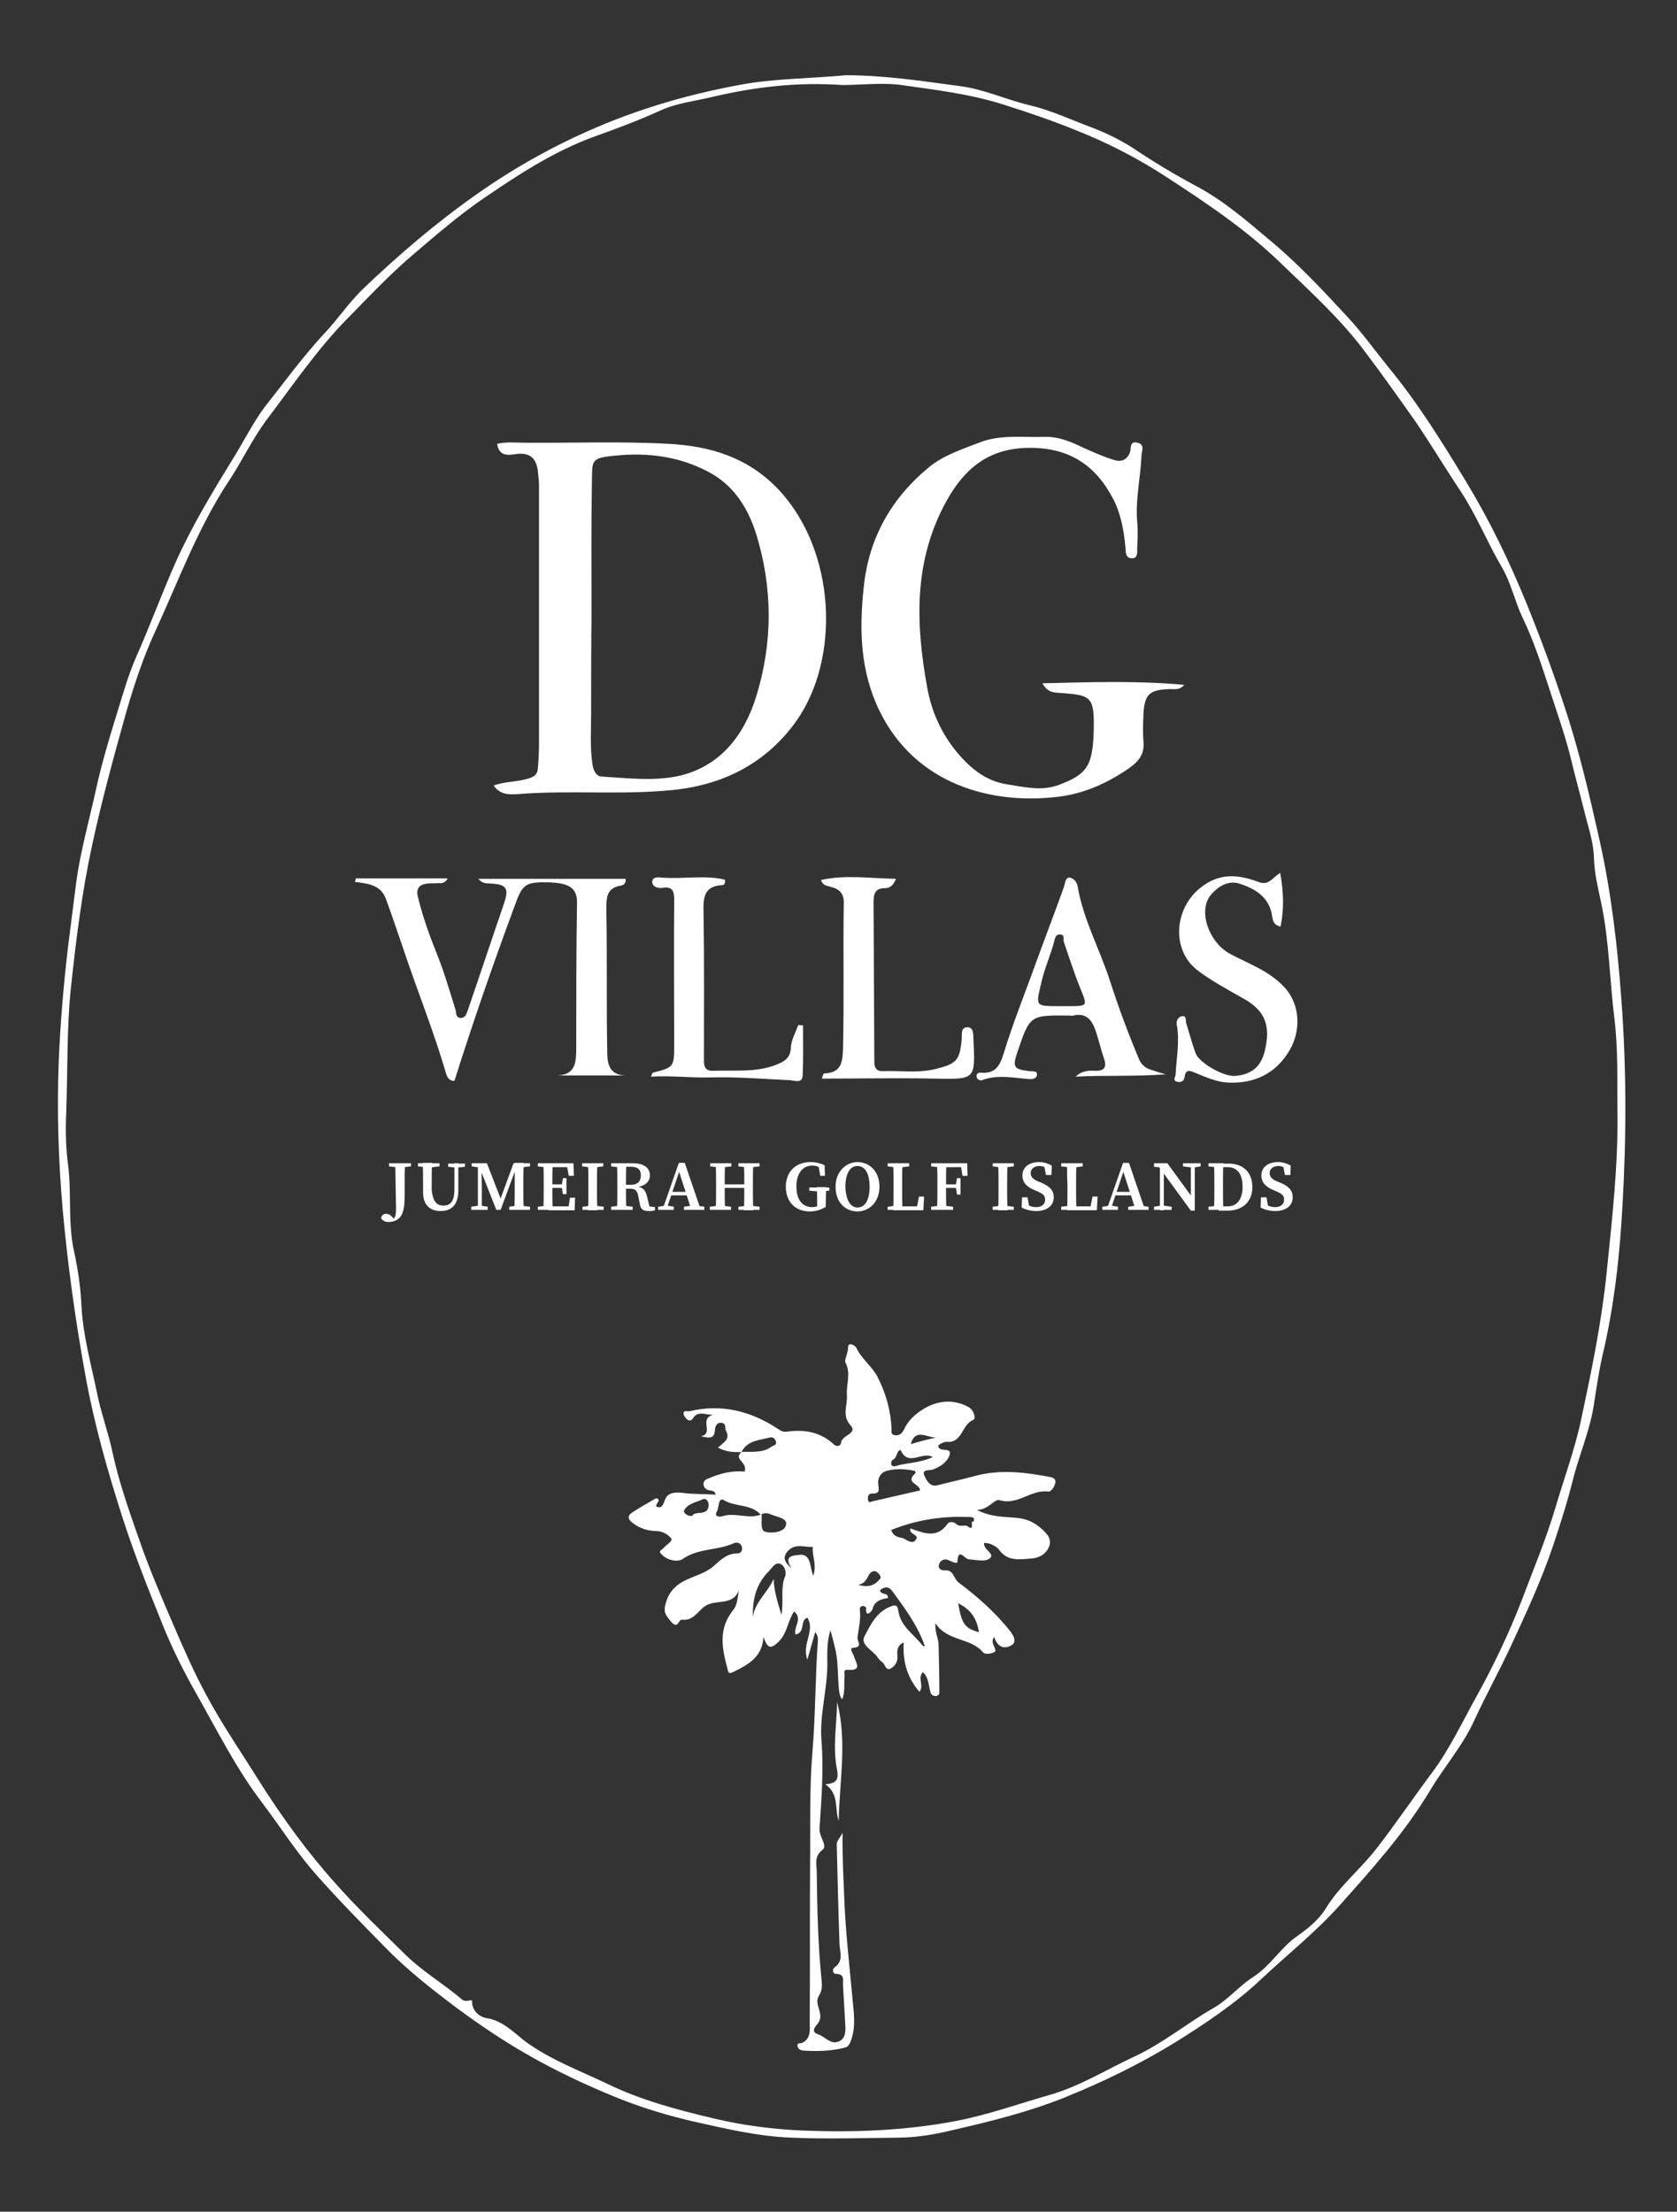 <?xml version="1.0" encoding="utf-8"?>
<!-- Generator: Adobe Illustrator 27.0.0, SVG Export Plug-In . SVG Version: 6.00 Build 0)  -->
<svg version="1.1" xmlns="http://www.w3.org/2000/svg" xmlns:xlink="http://www.w3.org/1999/xlink" x="0px" y="0px"
	 viewBox="0 0 428.1 564.5" style="enable-background:new 0 0 428.1 564.5;" xml:space="preserve">
<rect x="0" y="0" width="428.1" height="564.5" fill="#333333" stroke="none"/>
<style type="text/css">
	.st0{fill:#FFFFFF;}
	.st1{fill:none;}
</style>
<g id="kjuj_pdsd_xA0_Изображение_00000155139919052551844370000012343149714181415342_">
	<g>
		<path class="st0" d="M215.9,19.2c9.9,0,19.6,1.5,29.3,2.8c6.1,0.8,11.8,3.5,17.8,4.9c5.4,1.3,10.5,3.7,15.6,5.6
			c3.7,1.4,7.6,3.3,11.1,5.6c4.9,3.3,10.1,6.4,15.3,9.2c7.1,3.7,13.1,8.9,18.9,13.8C331.1,67,337.6,74,344,80.9
			c3.8,4.1,7,8.6,10.5,12.9c7.4,9,13.5,18.8,19.5,28.7c6.1,10,11.2,20.5,15.6,31.3c3.5,8.6,6.7,17.2,9.6,26
			c3.8,11.3,6.5,22.9,9.1,34.5c3,13.4,4.6,27.1,5.6,40.8c1.3,17.4,1.3,34.9,0.3,52.3c-0.7,12.9-2.1,25.8-5.1,38.5
			c-1,4.3-1.6,8.7-2.3,13.1c-1,6.1-3.5,12-5.1,18c-1.5,6.1-3.4,12.1-5.4,18c-2.9,8.5-6.7,16.7-10.5,24.9c-3,6.5-6.5,12.8-9.5,19.3
			c-2.9,6.4-7.7,11.8-11.3,17.9c-6.5,10.8-14.8,20-23.1,29.3c-6.1,6.8-13.3,12.5-20,18.8c-6.6,6.2-14.1,11.2-21.6,15.9
			c-8.9,5.5-18.5,10.2-28.4,14.2c-9.2,3.7-18.8,6.1-28.4,8.3c-4.5,1.1-9.4,2-14.3,2c-9.1,0.1-18.2,0.4-27.2,0
			c-8.3-0.3-16.4-2.2-24.4-4c-7.1-1.6-14-3.7-20.6-6.4c-7.6-3.1-15-6.6-22.2-10.7c-6.3-3.6-12.4-7.7-18.2-12
			c-6.4-4.8-12.8-9.8-18.5-15.7c-5.8-5.9-11.6-11.8-17.1-18c-5.2-5.8-9.4-12.5-14.1-18.7c-6.7-8.8-11.6-18.7-17-28.2
			c-3-5.3-5.8-10.9-8.1-16.5c-3.8-9.4-7.6-18.9-10.7-28.6c-3.7-11.6-7-23.2-9.2-35.2c-2.6-14.2-4.6-28.5-5.9-42.9
			c-1.1-12.7-1.5-25.3-1-38c0.4-9.5,1.2-19,2.3-28.5c0.7-5.8,1.5-11.6,2.2-17.3c1.1-7.9,3.3-15.6,5-23.4c1.5-6.8,3.5-13.5,5.6-20.2
			c1.4-4.5,2.7-9.2,4.7-13.7c3.5-7.9,6.5-16.1,10-24c4.2-9.4,9.5-18.1,14.9-26.9c2.6-4.2,4.8-8.6,7.7-12.6
			C72.4,97.8,77.3,91,82.9,85c3.4-3.6,6.1-7.7,9.7-11.2c9.2-8.8,18.8-17,29.2-24.3c9.5-6.7,19.7-12.4,30.5-17
			c12.4-5.3,25.3-8.9,38.6-11.2C199.2,20,207.6,20,215.9,19.2z M215,21.7c-11.5-0.8-22.3,0.5-33,3c-4.5,1.1-9.3,1.6-13.4,3.5
			c-5.5,2.5-11.1,4.6-16.7,6.6c-10.6,3.8-19.9,10-29,16.2c-5.9,4.1-11.5,8.9-17,13.6c-6.3,5.3-11.8,11.2-17.5,17
			c-7.6,7.8-13.7,16.8-20.3,25.5c-3.8,5.1-6.4,10.8-9.9,16c-7.8,11.9-12.7,25.3-18.6,38.1c-3,6.5-5.3,13.4-7.3,20.3
			c-3.2,11.4-6.3,22.7-8.8,34.3c-2.6,12-4.1,24.2-5.4,36.3c-1.1,10.6-0.8,21.3-1.2,32c-0.2,4.5-0.1,9,0.5,13.4
			c0.9,7.3-0.1,14.6,1.5,21.9c1,4.5,1.7,9.3,1.9,14c0.4,7.4,2.4,14.6,3.9,21.8c1,5.2,2.9,10.2,4,15.4c1.6,7.4,4.1,14.6,6.6,21.7
			c2.6,7.6,5.8,15.1,9,22.5c2.6,6,5.2,12,8.3,17.7c4.1,7.7,9.1,14.9,13.7,22.3c5.9,9.3,12.3,18.1,19.6,26.2
			c5.5,6.2,11.5,11.9,17.4,17.7c4.4,4.4,9.9,7.6,14.6,11.6c1.2,1,2.6-0.3,2.6,0.5c0,2.7,2.2,4.1,3.8,4.3c4.2,0.7,7.1,3.9,10,6.1
			c6.4,4.6,13.7,7.3,20.6,10.6c8.6,4.2,18,6.7,27.3,8.9c7.5,1.8,15.4,2.8,23.1,3.1c12.9,0.5,25.7,0,38.5-2.4
			c8.4-1.6,16.4-4.5,24.5-6.8c7.5-2.2,14.2-6.4,21.3-9.7c7.3-3.4,13.4-8.5,20.2-12.4c3.7-2.1,6.5-5.6,10.1-7.9
			c4.4-2.8,7-7.5,11.2-10.4c2.8-2,5.6-4.2,7.4-7.2c3.5-5.7,8.8-9.9,12.9-15.2c4.9-6.3,9.4-13,14.2-19.4c4.4-5.9,7.6-12.7,11.2-19.2
			c4.5-8.1,8.5-16.5,11.8-25.1c2.9-7.7,6.1-15.3,8.5-23.4c2.2-7.5,5-15,6.6-22.7c2.6-12.2,5.1-24.3,6.4-36.8
			c1.4-13.8,3-27.6,2.8-41.5c-0.1-8,0.2-15.9-0.8-23.9c-1.2-9.7-1.3-19.5-3.3-29.1c-0.8-3.8-1.8-7.7-1.9-11.7
			c-0.1-3.7-1.2-7.1-2.1-10.5c-1.2-4.9-2.6-9.9-3.8-14.9c-1.5-6.1-3.6-11.9-5.5-17.8c-2-6.1-4-12.3-6.8-18.1c-2-4.2-3-9-5.3-12.9
			c-3.7-6.3-6.4-13.1-10.4-19.2c-4-6-7.7-12.2-11.8-18.2c-4.1-5.8-8.2-11.6-12.5-17.3c-6.2-8.4-13.9-15.4-21.4-22.6
			c-8.9-8.7-19.2-15.6-29.5-22.3c-7.2-4.7-14.9-8.7-23-11.9c-6.1-2.5-12.3-4.6-18.6-6.6c-8.8-2.8-17.8-3.8-26.8-5.1
			C224.7,21.1,219.5,21.7,215,21.7z"/>
		<path class="st0" d="M189.3,370.6c-2,0.1-3.9,0-6-1.1c1.2-1.3,3.3-2,2-4.4c-0.3-0.5,0.2-1.6-0.9-1.9c-1.3-0.3-1.8,0.7-1.9,1.7
			c-0.1,2.7-1.8,2-3.6,1.7c3.5-0.7-0.6-4.4,3.1-5.5c-2.2,0-3.8-1.1-5.1,0.9c-0.4,0.7-1.1,0.7-1.6,0.2c-0.4-0.4-0.9-1.1-0.8-1.6
			c0.1-0.7,1-0.3,1.5-0.4c8.3-2,15.9,0,22.9,4.7c0.7,0.5,1.3,0.6,2.1,0.5c4.4-0.6,8.5,0.1,11.9,3.3c0.8,0.7,1.7,0.3,1.8-0.4
			c0.1-2,4.3-2.4,2.5-4.4c-2.4-2.6-0.8-5.2-1-7.8c-0.2-2.8,1.1-5.6-0.4-8.4c-0.3-0.6,0.7-2.3,0.7-3.8c0-1.6,1.9-0.4,2.1,0.1
			c1.3,2.8,3.9,4.6,5.4,7.4c2.2,4.3,3.4,8.7,3.6,13.4c0,0.6-0.2,1.3,0.7,1.5c1.1,0.2,1.9-0.3,2.4-1.3c1-2.2,2.5-3.7,4.6-5.1
			c3.8-2.5,8-2.9,11.9-0.8c1.6,0.9,1.9,3.1,1.3,3.3c-3,1.1-2.8,6-6.8,5.6c-0.5,0-1,0.2-1.4,0.4c-0.3,0.1-0.6,0.4-0.8,0.6
			c0.1,1.9,3.6,0.1,2.9,2.4c-0.6,1.8-2.4,3-4.3,3.7c-0.9,0.3-2.9-0.2-2.1,1.6c0.5,1,1.3,2.9,3.3,2.4c3.1-0.8,6.3-1.5,9.3-2.3
			c6.7-1.9,13.1-1,19.6,0.2c0.8,0.2,1.4,0.6,1.2,1.5c-0.2,1-1.1,2.3-1.8,2.2c-4.4-0.6-7.8,3.6-12.4,2.2c-1.4-0.4-2.7,2.4-5.8,2.5
			c3.8,1.9,7,1.7,10,2c2.6,0.2,4.6,1.1,6.5,2.8c1.4,1.3,2.8,2.6,1.8,4.8c-0.9,1.9-2.7,2.7-4.6,2.8c-2.9,0.2-5.9,0.8-8.1-2.3
			c-0.7-0.9-2.3-1.7-3.8-1.7c-0.2,1.8,3,2.8,1.4,4c-1.1,0.9-3.5,0.3-5.3,0.2c-1.1-0.1-2.7-3.2-2.9,0.7c0,0.5-1.5-0.1-2.3-0.5
			c-1-0.5-2.1,0.1-2.4,1.1c-0.3,1.1,0.6,1.6,1.6,1.5c2.2-0.1,2.1,2.1,3.4,3.1c4.9,3.7,9.5,7.7,13.3,12.6c0.9,1.2,1.6,2.7,0.1,3.5
			c-2,1.1-3.6,0.1-4.3-2.2c-1.1,1.5,0.4,2.5,0.3,3.7c-1,0.7-2.6,0.8-3.1,0.3c-3.2-3.9-9.2-2.8-12.2-7.5c-0.2,2.3,0.8,4,0.8,5.4
			c0.1,4.1,0.2,8.2,0.2,12.3c0,0.5-0.4,0.9-1,0.9c-0.7,0-1.2-0.5-1.3-1.1c-0.5-1.7-0.4-3.6-1.9-5c-1.5,1.5,0.4,3.5-0.9,5
			c-3.1-3.6-4.3-7.7-4-12.6c-2.1,1-1.6,2.7-1.6,3.9c0,1.3-0.8,2.2-1.6,2.7c-1.3,0.8-1.5-0.8-2.1-1.4c-0.5-0.4-1-0.8-1.3-1.3
			c-1.2-1.9-4.6-3.2-3.4-5.5c1.5-2.8,3-6.1,6.5-7.5c1-0.4,1.9-0.7,2.1,0.9c0.5,4.1,4,6.1,6.2,9c0.1,0.1,0.2,0.1,0.6,0.2
			c-1.8-5.3-5-9.5-8.1-13.8c-0.7-1-1.4-1.5-2.4-1.1c-1.3,0.5-1.2,1.1,0.1,1.5c0.5,0.1,1,0.2,1,1.1c-1.7,0.2-3.5,0.7-4,2.9
			c0,0.2-1.8,2.5-1.6-0.4c0-0.2-0.5-0.5-0.8-0.5c-0.6,0-0.9,0.5-0.8,1c0.3,2.4-0.3,4.7-0.6,7c-0.1,1.1,1.5,2.5-1.2,2.7
			c-1,0.1,0.1,1.4,0.3,2.2c0.5,1.6,2.2,3.7-1.6,3.4c-1.3-0.1-0.7,1-0.8,1.6c-0.2,1.9,0.2,4-0.6,5.9c-0.9-0.8-0.9-2.7-1.2-8.6
			c-0.1-3-1-6-1.8-9c-1,3.1-0.8,6.1-0.8,9.2c-0.1,6.3-2,12.5-1.5,18.9c0.6,7.5,0,15.1-0.5,22.6c-0.1,2,2.1,4.3,0.8,5.3
			c-2.3,1.8-1.5,3.9-1.5,5.7c0.1,9.1,0.3,18.2,1.2,27.3c0.2,1.8,0.2,2.9-0.7,4.4c-1.3,2.1,1.5,4.4-0.1,6.8c-0.3,0.5-2.3,2.2-0.1,2.9
			c1.8,0.6,3.2,2.7,5.2,1.9c1.7-0.6,1.9-2.3,1.8-4c-0.2-3.5-0.4-6.9-0.6-10.4c-0.1-1.3,0.6-2.8-1.8-2.9c-0.8,0-1.1-1.1-0.3-1.7
			c2.4-1.7,1.2-4,1.2-6.1c-0.3-8.5-0.5-16.9-0.7-25.4c0-0.6,0.6-1.2,1.5-2.8c-0.1,6.1,0.2,11.1,0.4,16.2c0.3,8.6,1.3,17.2,2.1,25.9
			c0.3,3.7,1,7.3-0.4,11c-0.4,1.1-0.8,1.6-1.8,1.8c-3.3,0.8-6.6,0.9-10,0.7c-0.7,0-1.6-0.2-1.8-1.1c-0.2-1,0.7-0.7,1.2-0.9
			c2.3-1.1,1.9-3.4,1.9-5.2c0.1-13.5,0-26.9,0.1-40.4c0.1-9.6-0.2-19.2,0.6-28.7c0.8-9.5,0.7-19.1,1.4-28.6c0-0.6-0.1-1.2-0.7-1.9
			c-0.6,2.1-1.2,4.2-2,7c-1.5-4.1,2.1-7.4,0-10.7c-2,0.7-0.4,3.7-3,4.3c-0.7-1.9,2-4-0.4-5.9c-1.6,2.4-1.7,5.4-3.8,7.6
			c-2.2,2.2-3,1.8-4-1.1c-0.3,5-3.6,6.9-7.4,8.8c-1.7,0.9-1.5,0.2-1.8-0.7c-1.4-5.2-2.4-10.2,1.5-15c1-1.2,1.1-3.1,1.4-5
			c-1.6,4.2-5.9,2.1-8.7,4.1c-1.7,1.2-3,3.8-5.8,3.4c-0.9-0.1-1,2.6-2.8,0.5c-1.6-1.9-2.1-2.6-1.1-5.5c2.2-6,8.3-5.4,12-8.7
			c1.6-1.4,3.4-3.3,6.1-3.2c0.8,0,1.3-0.8,1.1-1.6c-0.2-1.1-1.3-1.4-2.1-1c-4.2,1.9-9,1.2-13,4c-1.3,0.9-4.2,0.4-5.7-1.5
			c-0.5-0.6,0.5-0.9,0.9-1.4c0.7-0.8,2.4-1.7,1.8-2.4c-0.7-0.8-1.9-1.7-3.4-1.8c-2.3,0-4.5-0.6-6.4-2.1c-1.5-1.1-1.2-2,0.1-2.8
			c2-1.3,4-2.4,5.9-3.5c1.9,0.4-1.3,2.2,0.7,2.3c0.9,0.1,1.2-1,1.6-2c0.8-2.1,3.3-1.8,5-1.6c2.6,0.3,5.2,0.2,7.9,0.4
			c-0.2-1-0.9-1-1.6-1.1c-0.9-0.2-1.6-0.8-1.5-1.8c0.1-0.9,0.9-1.1,1.6-1.4c2.9-1.2,5.8-1.9,8.9-1.6
			C190.9,373.1,187.1,372.5,189.3,370.6c2.6-0.2,5.3,0.4,7.7-1.4c0.5-0.3,1.2-0.3,1.1-1.1c-0.1-0.9-0.9-1.4-1.6-1.2
			C193.9,367.6,190.8,367.6,189.3,370.6z M194.4,386.5c0.2,1.6-0.5,4.2,1.1,4.5c1.5,0.4,4.6,0.1,5.1-1.6c0.6-1.9-2-2.1-3.6-2.8
			c-1-0.4-1.8-0.6-2.8,0c-2.5-2.8-6.4-1.9-9.4-3.7c-1.5-0.9-1.2,1.9-1.8,2.9c-0.8,1.4,0.8,1.4,1.4,1.2
			C187.7,385.9,191.2,387.9,194.4,386.5z M234.9,380.4c-0.2-1.8-4-1.9-1.2-4.4c0.1-0.1-0.1-0.6-0.3-0.6c-2.3-0.5-4.7-0.6-7,0
			c-1.6,0.4-2.4,1.9-2.2,3.4c0.2,1.6,0.4,2.5-1.7,2.4c-0.8,0-1.1,0.9-0.9,1.7c0.2,0.7,0.5,0.5,1.1,0.3
			C226.9,382.2,231.1,381.3,234.9,380.4z M227.5,390.5c0.7,1.9,2,1.8,3,2.1c1,0.4,2.4,1.7,3.3,0.4c1-1.4-1.9-1.3-1.4-2.9
			c3.4,1.2,6.8,2.7,9.5-1.2c0.4-0.5,1.5-0.6,2.1,0c1,1,2.5,0.2,2.9,0.6c2.2,1.7,0.5-1.7,1.6-1.1c0.5-1.2-0.4-1.2-1.1-1.2
			C240.6,386.9,234,387.9,227.5,390.5z M192.4,415.6c-1.4-5.5,3.2-8.3,5.1-12.6c0.1,3.1,0.9,5.6,2,9.2c0.6-4-0.3-7,0.9-9.8
			c0.4-0.9,0-2.7-1.1-3.2c-1.3-0.6-2.1,0.8-2.9,1.7C192.2,405,191.8,410.1,192.4,415.6z M207.6,402.2c1-3-0.4-5.2-0.1-7.4
			c-2.1,0.2-4.4-1-6.3,1c-1.4,1.5-1.2,2.7,0.9,4.5c-2.3-3.3,0.7-3.3,1.6-3.4C207.1,396.3,206.6,399.6,207.6,402.2z M244.6,409.2
			c0.9,5.3,1.7,6.4,5.3,7.4C249.4,413.3,248,410.9,244.6,409.2z M176.7,386.9c0.8-1.5,4.1,0.3,4.2-2.8c0-0.8-0.6-1.9-1.6-1.4
			c-1.6,0.8-3.8,1-4.7,2.9C174.4,385.9,175.3,387.1,176.7,386.9z M229.9,370.1c-1.1,0.1-0.8,2-2,2.5c-0.5,0.2-0.8,2,0.7,1.6
			c3-0.9,6.3-0.8,9.5-2.3C235.4,370.3,231.9,374.5,229.9,370.1z M219.1,404.5c3,0.9,4.5-0.2,5.6-1.6c0.5-0.6-0.9-1.9-1.4-1.9
			C221.2,401.1,221.9,404,219.1,404.5z M239,366.9c-2.1,0.2-5.3-2.6-6.5,1.7C234.7,367.9,236.8,367.4,239,366.9z"/>
		<path class="st0" d="M126,200.5c3-1.1,6.1-0.9,8.9-1.8c1.7-0.5,2.3-1.2,2.4-2.6c0.2-2.2,0.3-4.4,0.3-6.7c0-21.8,0-43.7,0-65.5
			c0-1.2-0.2-2.5-0.3-3.7c-0.4-3.3-2.1-4.8-5.6-4.3c-2,0.3-4.3,0.6-4.8-2.6c2.4-0.6,4.7-0.3,7.1-0.3c12.3,0.1,24.7-0.4,37,0.3
			c10.3,0.6,19.9,3.4,27.7,11.6c14.7,15.6,16,43.2,4.4,59.4c-7.5,10.3-18,15.9-31,17.3c-13.4,1.4-26.8,0-40.1,1.1
			C130,202.8,127.7,202.9,126,200.5z M151,157.1C151,157.1,150.9,157.1,151,157.1c-0.1,8.3-0.1,16.7-0.1,25c0,4.2-0.3,8.5,0.3,12.7
			c0.2,1.7,0.9,3.3,2.3,3.4c6.8,0.4,13.8,1.3,20.4-0.3c10.2-2.6,16.1-10.4,19.1-20c4.3-13.8,4.3-27.9,0-41.7
			c-2-6.4-5.6-12.1-11.5-15.4c-7.5-4.2-15.8-5.4-24.5-4.5c-6.3,0.6-5.8,1.2-5.9,6.8C150.9,134.4,151,145.8,151,157.1z"/>
		<path class="st0" d="M266.1,174.4c12.4-0.3,24.3-0.7,36.2,0.4c-1.2,1.5-2.7,1-4.1,1.1c-4.8,0.2-6,1.4-6.3,6.2
			c-0.1,2.4-0.2,4.8,0,7.1c0.4,4-2,5.8-4.9,7.7c-5.1,3.3-10.4,5.6-16.4,6.4c-17.6,2.3-36.9-3.2-46-21.7c-5-10.1-5.3-20.8-4.1-31.8
			c1.3-12.6,7.1-22.7,16.7-30.6c3.7-3,8.3-4.5,12.7-6.2c5.5-2.2,11.2-1.3,16.8-1.5c3.6-0.1,6.8,1.3,9.9,2.8c2.5,1.1,5.1,2.3,7.8,3.1
			c1.8,0.6,3.4,0,4.1-2.1c0.3-1-0.2-2.8,1.9-2.3c1.9,0.5,1.1,2,1,3.1c-0.2,5.7-1.6,11.3-1.1,17.1c0.2,2.2,0.1,4.5,0,6.7
			c0,1,0.2,2.6-1.3,2.6c-1.8,0-1.6-1.7-1.7-2.8c-0.4-4.2-1.1-8.3-3-12.1c-4.5-8.8-11.2-13.3-21.4-13.3c-10.3,0-16.6,5.1-21.3,13.6
			c-8.4,15.2-7.9,31.2-4.9,47.6c1.1,6.2,3.7,11.8,7.5,16.4c3.2,3.8,7.1,7.4,12.9,8.3c4.6,0.7,8.8,1.8,13.3,0.1
			c6.6-2.5,8.2-4.5,8.7-11.5c0-0.7,0.1-1.5,0.1-2.2c0.2-8.6-0.5-9.2-8.2-9.7C269.5,176.7,267.6,177.1,266.1,174.4z"/>
		<path class="st0" d="M90.8,224.2c7.7,0,15.3,0,23.5,0c-0.8,1.4-1.7,1.2-2.5,1.2c-0.9,0.1-1.7,0-2.6,0.1c-2.1,0.2-3.1,1.2-2.5,3.5
			c1.2,4.9,2.9,9.7,4.8,14.4c1.9,4.7,3.3,9.6,4.8,14.4c0.2,0.7,0,1.9,1.2,2c1.3,0.1,1.6-1.1,1.9-1.9c3.1-9,6.1-18.1,9.2-27.1
			c1.4-4.1,0.8-5.1-3.5-5.3c-1-0.1-1.9,0.1-3-1.2c12.8,0,25.2,0,37.6,0c0.2,1.3-0.7,1.6-1,1.7c-4.2,0.6-3.9,3.5-3.9,6.7
			c0.2,11.7,0,23.4,0.2,35.1c0,3.1,0.1,6.7,4.9,6.7c-5.9,0-11.9,0-17.8,0c5-0.1,5-3.6,5-7.3c0-12.2,0-24.4,0.2-36.7
			c0.1-3.6-1.9-4.7-4.8-5.1c-0.7-0.1-1.5-0.1-2.2-0.2c-6.3-0.1-6.9,0.3-9.1,6.5c-5.4,14.6-10.5,29.3-15.2,44.2
			c-1.3,0-1.8-0.9-2.1-1.8c-3.1-10.7-7.3-21-10.8-31.5c-1.5-4.4-3-8.8-4.6-13.2c-1.3-3.6-4.7-3.9-7.9-4.3
			C90.7,224.8,90.8,224.5,90.8,224.2z"/>
		<path class="st0" d="M326.8,222.8c0.9,4.9,1,9.3,0.1,13.7c-2.2-0.5-2-2.1-2.3-3.5c-1-4.3-4.4-6.2-8-7.4c-2.8-1-5.4,0.4-7.4,2.7
			c-3.5,4-0.7,12.1,4.7,15.1c4.8,2.6,10,4.3,14,8.6c4.3,4.7,4,11.4,1.4,15.9c-3.5,6.1-9.1,8.8-16.1,8.4c-2.8-0.2-5.4-1.4-7.9-2.4
			c-1.3-0.5-2.6-1.3-2.9,1c-0.2,1.2-1,1.4-1.9,1.2c-1.2-0.3-0.5-1.1-0.4-1.8c0.2-4.3,1.1-8.5,0.3-12.8c-0.2-1,0.4-1.9,1.2-2.1
			c1.4-0.3,1,1,1.2,1.7c0.8,2.6,1.5,5.2,2.4,7.7c0.9,2.5,7.4,6.2,10.3,5.8c3.9-0.4,6.4-2.2,7.4-6.5c1.5-6.3,0.1-10.2-5.6-13.3
			c-4-2.3-8.2-4.5-11.8-7.3c-6.5-5.2-5.7-15.5,0.8-20.8c5-4.1,10-3.5,15.2-1.5C324,226,324.8,224,326.8,222.8z"/>
		<path class="st0" d="M297.6,274.2c-7.8,0.6-15.4,0.2-23,0.6c1.4-1.4,3.1-1.6,4.9-1.5c2.5,0.1,3.1-1,2.3-3.2
			c-0.8-2.3-1.3-4.7-2.1-7c-0.9-2.6-2.3-4.7-5.7-3.9c-0.4,0.1-0.7,0-1.1,0c-10-0.1-10-0.1-13.2,9.4c-1.3,3.8-0.9,4.3,3.1,4.8
			c0.8,0.1,2.1-0.2,1.9,1c-0.1,1-1.3,1.1-2.2,1c-3.9-0.3-7.9-1.2-11.8,0.3c-0.5,0.2-1.3-0.2-1.4-0.9c-0.1-0.9,0.6-1.1,1.2-1
			c4,0.3,4.9-2.3,5.9-5.5c2-6.5,4.5-12.9,6.9-19.4c2.7-7.5,5.6-15,8.3-22.5c0.3-0.9,0.3-2.3,1.3-2.4c1.1,0,2,1.1,2.2,2.2
			c1.4,8.4,5.6,16,8.2,24c2.2,6.8,4.7,13.6,7.5,20.2c0.6,1.4,1.7,2.3,3.2,2.7C295.2,273.5,296.4,273.9,297.6,274.2z M270.5,256.8
			c0.9,0,1.7,0,2.6,0c4.6,0,4.5-0.1,2.7-4.5c-1.6-3.9-2.8-7.8-4.2-11.8c-0.3-0.7,0.4-1.9-1-2c-1.2,0-1.3,1.1-1.5,1.8
			c-0.9,3.5-2.4,6.7-3.2,10.2C264.4,256.9,264.1,256.8,270.5,256.8z"/>
		<path class="st0" d="M205,261.7c0,4.3,0.1,8.5-0.1,12.8c-0.1,2.1-2,1.3-3.2,1.2c-6.8-0.3-13.7-0.9-20.5-0.7c-5,0.1-9.9-0.5-15-0.2
			c0.2-0.6,0.3-0.9,0.4-1c5.5-1.4,5.5-1.4,5.5-7.4c0-12.2-0.1-24.4,0-36.6c0-2.3-0.3-3.6-3-3.2c-1.2,0.2-2.6-0.3-2.6-1.5
			c0-1.4,1.6-1.2,2.7-1.1c5.3,0.4,10.6-0.7,15.8,0.5c0.3,0.9-0.2,1.4-0.5,1.4c-4.9,0.2-5,3.3-4.9,7.1c0.2,12.6,0.1,25.1,0.1,37.7
			c0,1.9,0.6,2.7,2.5,2.6c5.4-0.2,10.9,0.5,16.1-1.6c2-0.8,3.5-1.7,3.6-4.4c0.1-1.9,1.2-3.8,1.9-5.7
			C204.2,261.7,204.6,261.7,205,261.7z"/>
		<path class="st0" d="M209.6,224.6c6.3-1.4,12.6-0.4,19.1-0.3c-0.6,1.6-1.4,2.4-2.9,2.4c-2.4,0-2.8,1.5-2.8,3.5
			c0.1,13.7,0.1,27.3,0.2,41c0,1.1,0.4,2.2,2,2.2c4.6-0.2,9.2,0.6,13.8-0.6c5.2-1.3,6-2.2,6.5-7.5c0.1-1.2-0.3-3,1.3-3.1
			c1.9-0.1,1.6,1.9,1.7,3.1c0.5,10.3,0.5,10.2-9.9,10c-9.5-0.2-19.1,0-28.8,0c0.3-0.9,0.4-1.3,0.5-1.3c4.1-0.2,4.8-2.2,4.9-6.3
			c0.3-12.5,0-24.9,0.2-37.4c0-2.2-1.1-3.4-3.2-3.9C211.2,226,210.1,226.2,209.6,224.6z"/>
		<path class="st0" d="M214.1,464.7c-1.1-3.1,0.2-6.7-3.4-9.3c2.5-0.2,3.5-0.9,3-3.6c-1.2-5.7-0.1-11.6,0-17.4
			C216.3,444.5,214.3,454.6,214.1,464.7z"/>
	</g>
	<g>
		<g>
			<path class="st0" d="M103.4,296.9c-0.1,1.8-0.1,3.6-0.1,5.5v2.4c0,2.2-0.1,3.5-0.5,4.6c-0.5,1.7-2,2.5-3.6,2.5
				c-0.8,0-1.6-0.3-1.9-1c0.1-0.7,0.6-1.1,1.3-1.1c0.5,0,1,0.2,1.5,0.8l0.6,0.6l-0.2,0.2l-0.1,0l0-0.2c0.5-0.5,0.7-1.3,0.7-2.6
				c0-1.4-0.1-4-0.2-11.6H103.4z M99.3,296.9h5.6v0.8l-2.5,0.3h-0.5l-2.6-0.3V296.9z"/>
			<path class="st0" d="M106.7,297.7v-0.8h5.5v0.8l-2.5,0.3h-0.4L106.7,297.7z M113.2,307.7c1.8,0,2.8-1.1,2.8-4.1v-6.7h1v6.9
				c0,3.8-1.8,5.3-4.5,5.3c-2.6,0-4.5-1.4-4.5-4.8v-2c0-1.8,0-3.7-0.1-5.5h2.4c-0.1,1.8-0.1,3.6-0.1,5.5v1.4
				C110.5,306.7,111.5,307.7,113.2,307.7z M116.3,298l-1.9-0.2v-0.8h4.3v0.8l-1.9,0.2H116.3z"/>
			<path class="st0" d="M120.3,308l2-0.3h0.4l1.8,0.3v0.8h-4.2V308z M120.4,296.9h2.5l0,1.1h-0.3l-2.2-0.3V296.9z M122,296.9h0.9
				l0.1,5.8v6.1h-1V296.9z M122,296.9h2.3l3.8,9.8h-0.6l3.6-9.8h1.1l-4.4,11.9h-1.1L122,296.9z M130,308l2.2-0.3h0.6l2.5,0.3v0.8
				H130V308z M131.4,303.4l0-6.6h2.3c-0.1,1.8-0.1,3.7-0.1,5.6v0.8c0,1.9,0,3.7,0.1,5.6h-2.4C131.4,307,131.4,305.1,131.4,303.4z
				 M132.6,296.9h2.7v0.8l-2.4,0.3h-0.2V296.9z"/>
			<path class="st0" d="M137.3,297.7v-0.8h2.7v1.1h-0.2L137.3,297.7z M140,307.7v1.1h-2.7V308l2.5-0.3H140z M138.8,302.5
				c0-1.9,0-3.7-0.1-5.6h2.4c-0.1,1.8-0.1,3.7-0.1,5.6v0.6c0,2,0,3.9,0.1,5.7h-2.4c0.1-1.8,0.1-3.7,0.1-5.6V302.5z M144.6,296.9
				l1.1,1H140v-1h6.4l0.1,3.2h-1.3L144.6,296.9z M144,303.2h-4v-0.9h4V303.2z M146.8,305.7l-0.1,3.2H140v-1h6.1l-1.1,1l0.5-3.2
				H146.8z M143.4,302.5l0.3-1.8h0.9v4.1h-0.9l-0.3-1.9V302.5z"/>
			<path class="st0" d="M148.6,297.7v-0.8h5.4v0.8l-2.5,0.3h-0.4L148.6,297.7z M151.6,307.7l2.5,0.3v0.8h-5.4V308l2.5-0.3H151.6z
				 M150.2,302.5c0-1.9,0-3.7-0.1-5.6h2.4c-0.1,1.8-0.1,3.7-0.1,5.6v0.8c0,1.9,0,3.7,0.1,5.6h-2.4c0.1-1.8,0.1-3.7,0.1-5.6V302.5z"
				/>
			<path class="st0" d="M156,297.7v-0.8h2.7v1.1h-0.2L156,297.7z M159,307.7l2.5,0.3v0.8H156V308l2.5-0.3H159z M157.6,302.5
				c0-1.9,0-3.7-0.1-5.6h2.4c-0.1,1.9-0.1,3.7-0.1,5.7v0.5c0,2,0,3.8,0.1,5.7h-2.4c0.1-1.8,0.1-3.7,0.1-5.6V302.5z M158.8,302.4h2.2
				c1.9,0,2.6-1,2.6-2.4c0-1.5-0.8-2.2-2.5-2.2h-2.3v-0.9h2.7c2.8,0,4.4,1.1,4.4,3.1c0,1.5-1.1,2.9-3.9,3l0-0.2
				c2.1,0.1,2.8,0.9,3.2,2.7l0.7,2.9l-1-0.6l2.3,0.3v0.8c-0.6,0.2-1,0.2-1.6,0.2c-1.3,0-2-0.4-2.2-1.5l-0.5-2.5
				c-0.3-1.3-0.8-1.7-2.1-1.7h-1.9V302.4z"/>
			<path class="st0" d="M168.1,308l1.8-0.3h0.3l1.8,0.3v0.8h-4V308z M173.3,296.8h1.5l4.1,12h-2.4l-3.3-10.2l0.5-0.5l-3.6,10.7h-1
				L173.3,296.8z M171.3,304.2h4.9l0.3,0.9H171L171.3,304.2z M174.6,308l2.1-0.3h0.8l2.3,0.3v0.8h-5.2V308z"/>
			<path class="st0" d="M181.3,297.7v-0.8h5.4v0.8l-2.5,0.3h-0.4L181.3,297.7z M184.1,307.7l2.5,0.3v0.8h-5.4V308l2.4-0.3H184.1z
				 M182.8,302.5c0-1.9,0-3.7-0.1-5.6h2.4c-0.1,1.8-0.1,3.7-0.1,5.6v0.5c0,2.1,0,4,0.1,5.8h-2.4c0.1-1.8,0.1-3.7,0.1-5.6V302.5z
				 M184,303.2v-0.9h7.2v0.9H184z M188.5,297.7v-0.8h5.4v0.8l-2.5,0.3H191L188.5,297.7z M191.4,307.7l2.5,0.3v0.8h-5.4V308l2.5-0.3
				H191.4z M190,302.5c0-1.9,0-3.7-0.1-5.6h2.4c-0.1,1.8-0.1,3.7-0.1,5.6v0.8c0,1.9,0,3.7,0.1,5.6h-2.4c0.1-1.8,0.1-3.7,0.1-5.8
				V302.5z"/>
			<path class="st0" d="M210.7,308.1c-1.2,0.7-2.5,1.1-4,1.1c-3.7,0-6.1-2.5-6.1-6.3c0-3.7,2.4-6.3,6.3-6.3c1.3,0,2.5,0.3,3.6,0.8
				l0.1,2.7h-1.2l-0.5-2.8l1.2,0.3v1c-0.9-0.8-1.8-1.1-2.8-1.1c-2.2,0-4,1.8-4,5.3c0,3.5,1.6,5.3,4,5.3c0.9,0,1.5-0.2,2.4-0.7
				l-1.1,1v-1.2c0-1.4,0-2.8-0.1-4.2h2.4c0,1.4-0.1,2.8-0.1,4.3V308.1z M206.6,303.9v-0.8h5.1v0.8l-2,0.2h-0.8L206.6,303.9z"/>
			<path class="st0" d="M224.5,302.9c0,4-2.7,6.3-5.6,6.3c-2.9,0-5.6-2.1-5.6-6.3c0-4,2.8-6.3,5.6-6.3S224.5,298.7,224.5,302.9z
				 M218.9,308.2c2.2,0,3.1-2.5,3.1-5.3c0-2.8-0.9-5.3-3.1-5.3s-3.1,2.5-3.1,5.3C215.9,305.7,216.8,308.2,218.9,308.2z"/>
			<path class="st0" d="M226.6,297.7v-0.8h5.5v0.8l-2.5,0.3H229L226.6,297.7z M229.3,307.7v1.1h-2.7V308l2.5-0.3H229.3z M228,296.9
				h2.4c-0.1,1.8-0.1,3.7-0.1,5.6v1.1c0,1.6,0,3.4,0.1,5.3H228c0.1-1.8,0.1-3.7,0.1-5.4v-1C228.1,300.6,228.1,298.7,228,296.9z
				 M235.9,305.4l-0.2,3.5h-6.4v-1h5.8l-1.2,1l0.7-3.5H235.9z"/>
			<path class="st0" d="M237.7,297.7v-0.8h2.7v1.1h-0.2L237.7,297.7z M240.8,307.7l2.5,0.3v0.8h-5.6V308l2.5-0.3H240.8z
				 M239.3,302.5c0-1.9,0-3.7-0.1-5.6h2.4c-0.1,1.8-0.1,3.7-0.1,5.6v0.6c0,2,0,3.9,0.1,5.7h-2.4c0.1-1.8,0.1-3.7,0.1-5.6V302.5z
				 M245.2,296.9l1.1,1h-5.8v-1h6.4l0.1,3.2h-1.3L245.2,296.9z M244.6,303.2h-4.1v-0.9h4.1V303.2z M244,302.5l0.3-1.8h0.9v4.2h-0.9
				L244,303V302.5z"/>
			<path class="st0" d="M253.4,297.7v-0.8h5.4v0.8l-2.5,0.3h-0.4L253.4,297.7z M256.3,307.7l2.5,0.3v0.8h-5.4V308l2.5-0.3H256.3z
				 M254.9,302.5c0-1.9,0-3.7-0.1-5.6h2.4c-0.1,1.8-0.1,3.7-0.1,5.6v0.8c0,1.9,0,3.7,0.1,5.6h-2.4c0.1-1.8,0.1-3.7,0.1-5.6V302.5z"
				/>
			<path class="st0" d="M266.8,306.2c0-1.1-0.6-1.5-1.9-2.1l-0.7-0.3c-2-0.8-3.2-1.9-3.2-3.8c0-2.1,1.7-3.4,4.3-3.4
				c1.2,0,2.3,0.4,3.2,0.9l-0.1,2.4h-1.4l-0.5-2.7l1.3,0.6v0.9c-0.9-0.8-1.6-1.1-2.5-1.1c-1.2,0-2.2,0.7-2.2,1.8
				c0,1,0.7,1.6,1.8,2.1l0.8,0.3c2.3,1,3.3,2,3.3,3.8c0,2.1-1.7,3.5-4.5,3.5c-1.4,0-2.8-0.4-3.7-0.9l0.1-2.6h1.4l0.5,2.8l-1.3-0.5
				v-0.9c1.1,0.7,1.8,1.1,3,1.1C265.9,308.1,266.8,307.4,266.8,306.2z"/>
			<path class="st0" d="M270.9,297.7v-0.8h5.5v0.8l-2.5,0.3h-0.5L270.9,297.7z M273.6,307.7v1.1h-2.7V308l2.5-0.3H273.6z
				 M272.4,296.9h2.4c-0.1,1.8-0.1,3.7-0.1,5.6v1.1c0,1.6,0,3.4,0.1,5.3h-2.4c0.1-1.8,0.1-3.7,0.1-5.4v-1
				C272.4,300.6,272.4,298.7,272.4,296.9z M280.2,305.4l-0.2,3.5h-6.4v-1h5.8l-1.2,1l0.7-3.5H280.2z"/>
			<path class="st0" d="M281.5,308l1.8-0.3h0.3l1.8,0.3v0.8h-4V308z M286.7,296.8h1.5l4.1,12h-2.4l-3.3-10.2l0.5-0.5l-3.6,10.7h-1
				L286.7,296.8z M284.7,304.2h4.9l0.3,0.9h-5.5L284.7,304.2z M288,308l2.1-0.3h0.8l2.3,0.3v0.8H288V308z"/>
			<path class="st0" d="M294.6,308l1.9-0.3h0.4l2.2,0.3v0.8h-4.5V308z M295.6,297.5l1.1,0.5l-2.1-0.2v-0.9h3.4l7,9.6v2.5H304
				L295.6,297.5z M296.1,296.9l1,0.9v11.1h-1V296.9z M302,296.9h4.5v0.8l-1.8,0.3h-0.4l-2.3-0.3V296.9z M304,296.9h1v12l-1-1V296.9z
				"/>
			<path class="st0" d="M308.5,297.7v-0.8h2.7v1.1h-0.2L308.5,297.7z M311.2,307.7v1.1h-2.7V308l2.5-0.3H311.2z M310,302.5
				c0-1.9,0-3.7-0.1-5.6h2.4c-0.1,1.8-0.1,3.7-0.1,5.6v0.6c0,2,0,3.9,0.1,5.7h-2.4c0.1-1.8,0.1-3.7,0.1-5.7V302.5z M311.2,307.9h2.2
				c2.4,0,3.8-1.8,3.8-5c0-3.3-1.4-5-3.8-5h-2.3v-0.9h2.6c3.6,0,6,2.2,6,6c0,3.8-2.6,6-6.3,6h-2.3V307.9z"/>
			<path class="st0" d="M327.8,306.2c0-1.1-0.6-1.5-1.9-2.1l-0.7-0.3c-2-0.8-3.2-1.9-3.2-3.8c0-2.1,1.7-3.4,4.3-3.4
				c1.2,0,2.3,0.4,3.2,0.9l-0.1,2.4h-1.4l-0.5-2.7l1.3,0.6v0.9c-0.9-0.8-1.6-1.1-2.5-1.1c-1.2,0-2.2,0.7-2.2,1.8
				c0,1,0.7,1.6,1.8,2.1l0.8,0.3c2.3,1,3.3,2,3.3,3.8c0,2.1-1.7,3.5-4.5,3.5c-1.4,0-2.8-0.4-3.7-0.9l0.1-2.6h1.4l0.5,2.8l-1.3-0.5
				v-0.9c1.1,0.7,1.8,1.1,3,1.1C326.9,308.1,327.8,307.4,327.8,306.2z"/>
		</g>
	</g>
</g>
<g id="Слой_2">
	<rect x="94" y="350.2" class="st1" width="2.5" height="2.9"/>
</g>
</svg>
